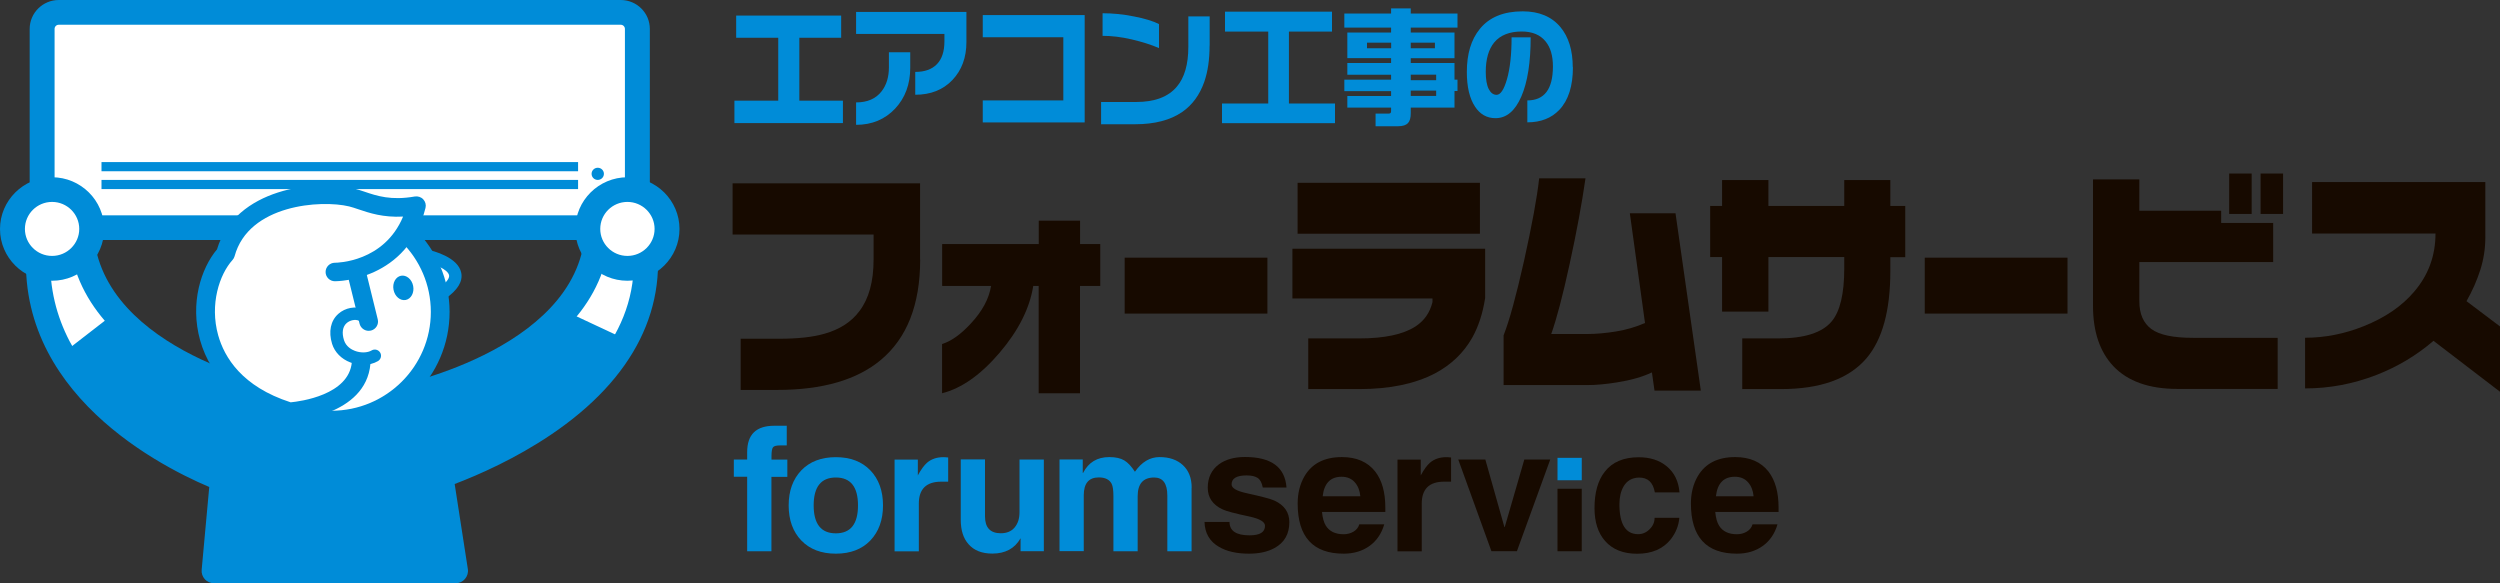 <?xml version="1.0" encoding="UTF-8"?><svg xmlns="http://www.w3.org/2000/svg" viewBox="0 0 300 70"><rect x="0" y="0" width="300" height="70" fill="#333333" stroke="none"/><defs><style>.d{fill:#fff;}.e{fill:#170a00;}.f{fill:#008cd8;}</style></defs><g id="a"/><g id="b"><g id="c"><g><path class="f" d="M92.57,57.21v8.94h-2.91v-8.94h-1.6v-2.07h1.6v-.89c0-2.11,1.08-3.16,3.25-3.16h1.5v2.36h-.81c-.46,0-.74,.08-.85,.24-.11,.16-.17,.5-.17,1.01v.45h1.9v2.07h-1.9Z"/><path class="f" d="M105.96,60.65c0,1.75-.51,3.15-1.52,4.21-1.01,1.05-2.39,1.58-4.14,1.58s-3.13-.53-4.14-1.58c-1.01-1.05-1.52-2.46-1.52-4.21s.51-3.15,1.52-4.21c1.01-1.05,2.39-1.58,4.14-1.58s3.13,.53,4.14,1.58c1.01,1.05,1.52,2.46,1.52,4.21Zm-3,0c0-2.23-.89-3.35-2.66-3.35s-2.66,1.12-2.66,3.35,.89,3.35,2.66,3.35,2.66-1.12,2.66-3.35Z"/><path class="f" d="M107.35,66.15v-11h2.79v1.9c.39-.72,.76-1.22,1.09-1.51,.52-.45,1.18-.68,1.98-.68,.13,0,.32,.01,.57,.04v2.9h-.83c-1.79,0-2.69,.88-2.69,2.63v5.73h-2.91Z"/><path class="f" d="M125.26,55.14v11h-2.79v-1.55c-.7,1.23-1.83,1.84-3.39,1.84-1.24,0-2.19-.37-2.85-1.12-.63-.7-.94-1.68-.94-2.94v-7.24h2.91v6.83c0,1.35,.63,2.03,1.89,2.03,.72,0,1.28-.23,1.67-.7,.39-.47,.58-1.07,.58-1.8v-6.35h2.91Z"/><path class="f" d="M142.99,58.54v7.61h-2.91v-6.68c0-1.45-.53-2.17-1.58-2.17-1.32,0-1.98,.75-1.98,2.25v6.6h-2.91v-6.62c0-.7-.07-1.19-.21-1.47-.26-.51-.78-.77-1.54-.77-1.21,0-1.81,.72-1.81,2.15v6.7h-2.91v-11h2.79v1.61h.04c.65-1.27,1.7-1.9,3.14-1.9,.75,0,1.35,.13,1.79,.39,.44,.26,.87,.72,1.29,1.37,.82-1.17,1.8-1.76,2.96-1.76s2.1,.32,2.8,.97c.7,.65,1.05,1.55,1.05,2.71Z"/><path class="e" d="M154.38,58.5h-2.85c-.1-.55-.3-.93-.6-1.14-.31-.21-.76-.31-1.35-.31-1.19,0-1.79,.36-1.79,1.08,0,.44,.6,.79,1.79,1.05,1.78,.39,2.89,.68,3.35,.89,1.19,.55,1.79,1.41,1.79,2.59,0,1.42-.59,2.45-1.77,3.1-.83,.46-1.86,.68-3.08,.68-1.46,0-2.65-.27-3.58-.81-1.13-.65-1.71-1.65-1.75-3h3c0,1.08,.81,1.61,2.41,1.61,1.24,0,1.85-.38,1.85-1.14,0-.47-.6-.83-1.79-1.1-1.76-.37-2.86-.66-3.29-.87-1.19-.55-1.79-1.42-1.79-2.61s.45-2.15,1.35-2.81c.8-.58,1.85-.87,3.12-.87,3.14,0,4.79,1.21,4.98,3.64Z"/><path class="e" d="M163.11,62.92h3c-.33,1.13-.93,2-1.79,2.61-.86,.61-1.89,.91-3.08,.91-3.68,0-5.52-2.01-5.52-6.02,0-1.25,.28-2.35,.83-3.29,.9-1.52,2.39-2.28,4.48-2.28,1.76,0,3.09,.58,4,1.74,.81,1.05,1.21,2.49,1.21,4.32v.52h-7.6c.07,.72,.22,1.27,.46,1.65,.43,.69,1.15,1.03,2.14,1.03,.43,0,.82-.1,1.18-.31,.35-.21,.59-.5,.7-.89Zm-4.39-3.37h4.52c-.06-.68-.28-1.24-.67-1.68-.39-.44-.92-.66-1.58-.66-1.33,0-2.09,.78-2.27,2.34Z"/><path class="e" d="M167.7,66.15v-11h2.79v1.9c.39-.72,.76-1.22,1.09-1.51,.52-.45,1.18-.68,1.98-.68,.13,0,.32,.01,.57,.04v2.9h-.83c-1.79,0-2.69,.88-2.69,2.63v5.73h-2.91Z"/><path class="e" d="M186.03,55.14l-4,11h-3.06l-3.98-11h3.25l2.29,8.11h.04l2.35-8.11h3.1Z"/><path class="e" d="M186.9,58.65h2.91v7.5h-2.91v-7.5Z"/><path class="e" d="M198.56,62.14h2.96c-.08,.95-.43,1.81-1.04,2.59-.92,1.14-2.26,1.72-4.02,1.72-1.67,0-2.95-.51-3.85-1.53-.85-.97-1.27-2.28-1.27-3.95,0-1.86,.41-3.32,1.23-4.36,.9-1.16,2.26-1.74,4.08-1.74,1.36,0,2.48,.36,3.35,1.08,.92,.76,1.43,1.81,1.54,3.14h-2.96c-.21-1.21-.85-1.81-1.94-1.78-.81,.03-1.41,.38-1.81,1.06-.33,.57-.5,1.28-.5,2.14,0,2.39,.75,3.59,2.25,3.59,.51,0,.97-.19,1.37-.59,.4-.39,.6-.84,.6-1.36Z"/><path class="e" d="M210.3,62.92h3c-.33,1.13-.93,2-1.79,2.61-.86,.61-1.89,.91-3.08,.91-3.68,0-5.52-2.01-5.52-6.02,0-1.25,.28-2.35,.83-3.29,.9-1.52,2.39-2.28,4.48-2.28,1.76,0,3.09,.58,4,1.74,.81,1.05,1.21,2.49,1.21,4.32v.52h-7.6c.07,.72,.22,1.27,.46,1.65,.43,.69,1.15,1.03,2.14,1.03,.43,0,.82-.1,1.18-.31,.35-.21,.59-.5,.7-.89Zm-4.39-3.37h4.52c-.06-.68-.28-1.24-.67-1.68-.39-.44-.92-.66-1.58-.66-1.33,0-2.09,.78-2.27,2.34Z"/><rect class="f" x="186.9" y="54.94" width="2.91" height="2.69"/></g><g><g><path class="e" d="M110.42,31.15c0,5.41-1.58,9.43-4.73,12.05-2.86,2.39-7,3.59-12.42,3.59h-4.39v-6.14h4.57c2.29,0,4.11-.2,5.48-.6,1.84-.52,3.24-1.42,4.21-2.73,1.13-1.49,1.69-3.55,1.69-6.17v-3.01h-16.92v-6.14h22.5v9.15Z"/><path class="e" d="M132.02,34.31h-2.42v12.88h-4.96v-12.88h-.65c-.43,2.7-1.78,5.37-4.04,8.02-2.26,2.65-4.56,4.27-6.9,4.86v-5.91c1.09-.33,2.24-1.15,3.46-2.47,1.37-1.47,2.17-2.97,2.42-4.5h-5.87v-5.02h11.59v-2.81h4.96v2.81h2.42v5.02Z"/><path class="e" d="M152.09,37.63h-17.13v-6.71h17.13v6.71Z"/><path class="e" d="M178.21,35.8c-.28,1.8-.79,3.37-1.53,4.7-1.04,1.84-2.53,3.27-4.47,4.3-2.41,1.26-5.44,1.89-9.09,1.89h-6.13v-6.08h6.13c3.01,0,5.26-.48,6.73-1.43,1.06-.69,1.74-1.66,2.05-2.93v-.43h-16.81v-5.97h23.13v5.94Zm-.62-7.75h-21.88v-6.11h21.88v6.11Z"/><path class="e" d="M204.1,46.87h-5.56l-.31-2.18c-1.14,.54-2.55,.94-4.21,1.2-1.3,.21-2.49,.32-3.56,.32h-10.03v-5.97c.69-1.74,1.51-4.73,2.46-8.96,.94-4.24,1.55-7.53,1.81-9.88h5.56c-.45,3.1-1.08,6.52-1.9,10.26-.81,3.74-1.55,6.55-2.21,8.42h4.31c1.06,0,2.2-.1,3.44-.3,1.24-.2,2.4-.54,3.5-1.02l-1.82-13.17h5.48l3.04,21.29Z"/><path class="e" d="M228.63,30.86h-1.79v1.69c0,4.7-.95,8.19-2.86,10.44-2.11,2.47-5.53,3.7-10.26,3.7h-4.65v-6.08h4.31c3.14,0,5.28-.68,6.42-2.04,1-1.19,1.51-3.3,1.51-6.34v-1.38h-9.1v6.54h-5.56v-6.54h-1.43v-6.14h1.43v-3.1h5.56v3.1h9.1v-3.1h5.53v3.1h1.79v6.14Z"/><path class="e" d="M248.1,37.63h-17.13v-6.71h17.13v6.71Z"/><path class="e" d="M273.32,46.67h-12.03c-3.4,0-5.96-.91-7.69-2.73-1.63-1.74-2.44-4.15-2.44-7.23v-15.18h5.56v3.76h9.82v1.46h6.24v4.7h-16.06v4.7c0,1.51,.48,2.62,1.44,3.33,.96,.71,2.63,1.06,5,1.06h10.16v6.11Zm-3.12-21h-2.7v-4.85h2.7v4.85Zm3.77,0h-2.7v-4.85h2.7v4.85Z"/><path class="e" d="M300,47.01l-7.98-6.11c-2.03,1.74-4.31,3.11-6.86,4.1-2.77,1.07-5.62,1.61-8.55,1.61v-6.08c2.37,0,4.71-.46,7.02-1.38,2.58-1.03,4.61-2.42,6.08-4.16,1.7-1.99,2.55-4.31,2.55-6.97h-14.81v-6.17h20.79v6.63c0,1.34-.2,2.64-.6,3.9-.4,1.26-.95,2.51-1.66,3.76l4.03,3.04v7.83Z"/></g><g><path class="f" d="M101.15,14.77h-13.02v-2.69h5.26V4.53h-5.05V1.87h12.6v2.66h-5.02v7.55h5.23v2.69Z"/><path class="f" d="M115.97,5.06c0,1.84-.56,3.36-1.68,4.54-1.12,1.18-2.61,1.77-4.46,1.77v-2.74c1.14,0,2-.31,2.6-.93,.6-.62,.9-1.53,.9-2.74v-.89h-10.6V1.43h13.24v3.63Zm-6.74,3.06c0,1.99-.61,3.63-1.82,4.92-1.22,1.29-2.78,1.94-4.68,1.94v-2.69c1.35,0,2.37-.44,3.06-1.33,.59-.76,.88-1.72,.88-2.89v-1.8h2.56v1.84Z"/><path class="f" d="M130.16,14.69h-12.23v-2.64h9.67V4.47h-9.67V1.81h12.23V14.69Z"/><path class="f" d="M145.15,5.47c0,1.68-.21,3.13-.64,4.36-.55,1.56-1.43,2.77-2.65,3.61-1.42,.98-3.31,1.47-5.65,1.47h-4.08v-2.67h4.2c2.23,0,3.86-.61,4.89-1.84,.92-1.08,1.38-2.68,1.38-4.78V1.97h2.56v3.5Zm-6.07,.3c-.95-.41-2.04-.75-3.27-1.04-1.24-.29-2.4-.43-3.5-.43V1.59c1.2,0,2.45,.12,3.75,.38,1.31,.25,2.31,.56,3.02,.92v2.88Z"/><path class="f" d="M159.84,1.4V3.79h-5.17V12.42h5.53v2.36h-13.56v-2.36h5.55V3.79h-5.19V1.4h12.84Z"/><path class="f" d="M169.29,1.01v.61h5.61v1.69h-5.61v.59h5.25v3.08h-5.25v.58h5.25v2h.36v1.36h-.36v1.99h-5.25v.69c0,.54-.11,.94-.34,1.18s-.62,.37-1.19,.37h-2.69v-1.52h1.58c.19,0,.28-.09,.28-.27v-.45h-5.25v-1.39h5.25v-.58h-5.61v-1.38h5.61v-.59h-5.25v-1.41h5.25v-.58h-5.25V3.9h5.25v-.59h-5.61V1.62h5.61v-.61h2.35Zm-5.25,4.78h2.9v-.67h-2.9v.67Zm5.25,0h2.9v-.67h-2.9v.67Zm0,3.83h3.05v-.66h-3.05v.66Zm0,1.89h3.05v-.64h-3.05v.64Z"/><path class="f" d="M188.75,8.06c0,2.26-.54,3.97-1.63,5.12-.95,1-2.23,1.5-3.84,1.5v-2.63c2.05,0,3.07-1.36,3.07-4.08,0-1.28-.29-2.28-.88-3-.64-.79-1.6-1.19-2.86-1.19-1.47,0-2.58,.44-3.31,1.32-.67,.82-1.01,2-1.01,3.53,0,.91,.12,1.6,.36,2.06,.24,.46,.55,.69,.94,.69,.47,0,.89-.63,1.25-1.89,.36-1.26,.55-2.93,.55-5.01h2.29c0,3-.37,5.37-1.12,7.1-.75,1.73-1.78,2.6-3.1,2.6-1.03,0-1.85-.46-2.45-1.37-.66-.99-.99-2.38-.99-4.17,0-2.18,.52-3.9,1.56-5.17,1.14-1.41,2.86-2.11,5.15-2.11,1.96,0,3.47,.63,4.53,1.9,.98,1.19,1.47,2.79,1.47,4.8Z"/></g><g><g><rect class="d" x="5.5" y="1.65" width="70.54" height="25.51"/><path class="f" d="M74.49,28.8H7.05c-1.92,0-3.49-1.55-3.49-3.47V3.47c0-1.91,1.57-3.47,3.49-3.47H74.49c1.92,0,3.49,1.55,3.49,3.47V25.34c0,1.91-1.57,3.47-3.49,3.47ZM7.05,2.97c-.28,0-.5,.22-.5,.5V25.34c0,.27,.22,.5,.5,.5H74.49c.28,0,.5-.22,.5-.5V3.47c0-.27-.22-.5-.5-.5H7.05Z"/></g><rect class="f" x="12.18" y="19.45" width="57.19" height="1.1"/><rect class="f" x="12.18" y="21.59" width="57.19" height="1.1"/><ellipse class="f" cx="71.73" cy="20.86" rx=".74" ry=".73"/><g><polygon class="d" points="10.7 31.58 13.94 39.21 7.3 42.51 4.54 33.06 10.7 31.58"/><polygon class="d" points="71.16 31.31 67.92 38.94 74.56 42.23 77.33 32.78 71.16 31.31"/><path class="d" d="M51.8,31.15s2.27,.52,2.6,1.55c.32,1.03-1.13,2.33-1.13,2.33l-1.47-3.88Z"/><g><path class="f" d="M47.76,49.26c.09,0,.19,0,.29-.03,1.05-.2,25.72-5.18,25.16-22.81-.03-.82-.69-1.46-1.54-1.44-.82,.03-1.47,.71-1.45,1.53,.48,15.11-22.51,19.76-22.74,19.8-.81,.16-1.34,.94-1.18,1.74,.14,.71,.76,1.2,1.46,1.2Z"/><path class="f" d="M78.54,27.2c-.16-.78-.92-1.29-1.71-1.14-.79,.15-1.3,.92-1.15,1.7,4.04,20.38-25.58,28.81-25.88,28.89-.78,.21-1.23,1.01-1.01,1.78,.18,.64,.76,1.06,1.4,1.06,.13,0,.26-.02,.39-.05,.07-.02,.47-.13,1.12-.34l1.23,7.93H27.32l.69-7.54s.04,0,.06,0c.62,0,1.19-.39,1.39-1,.25-.76-.17-1.58-.94-1.82-.02,0-.13-.04-.32-.11-.14-.61-.65-1.1-1.32-1.16-.35-.03-.68,.07-.96,.25-6.43-2.78-22.38-11.42-19.56-27.94,.13-.79-.4-1.54-1.19-1.67-.79-.14-1.55,.4-1.68,1.19-3.2,18.77,14.82,28.32,21.62,31.21l-.91,9.93c-.04,.42,.1,.83,.38,1.14s.68,.48,1.1,.48h28.99c.44,0,.85-.19,1.13-.52,.28-.33,.41-.76,.34-1.19l-1.58-10.2c3.02-1.15,7.34-3.08,11.53-5.9,10.04-6.76,14.34-15.4,12.44-25Z"/><path class="f" d="M32.83,49.23c.1,.02,.2,.03,.29,.03,.7,0,1.32-.49,1.46-1.19,.16-.8-.36-1.59-1.17-1.75-.23-.05-22.67-4.69-22.2-19.81,.02-.82-.62-1.5-1.45-1.53-.83-.03-1.51,.62-1.54,1.44-.54,17.63,23.58,22.61,24.6,22.81Z"/></g><path class="f" d="M7.1,42.73l6.84-5.3s2.7,2.96,5.22,4.41c2.52,1.45,11.5,5.17,11.5,5.17,0,0,15.06,2.23,23.11-1.5,8.05-3.73,14.27-8.08,14.27-8.08l7.25,3.39s-3.04,7.99-9.82,11.46-12.64,6.41-12.64,6.41l1.41,9.82-28.29-.51,.78-9.82s-16.53-9.41-19.62-15.46Z"/><g><ellipse class="d" cx="39.77" cy="37.43" rx="13.05" ry="12.97"/><path class="f" d="M39.77,51.51c-7.82,0-14.17-6.32-14.17-14.08s6.36-14.08,14.17-14.08,14.18,6.32,14.18,14.08-6.36,14.08-14.18,14.08Zm0-25.94c-6.58,0-11.93,5.32-11.93,11.86s5.35,11.86,11.93,11.86,11.93-5.32,11.93-11.86-5.35-11.86-11.93-11.86Z"/></g><ellipse class="f" cx="48.4" cy="34.55" rx="1.2" ry="1.48" transform="translate(-5.65 9.75) rotate(-10.88)"/><path class="f" d="M53.01,35.98c-.24,0-.47-.11-.61-.32-.24-.34-.15-.8,.19-1.03,.9-.63,1.38-1.21,1.3-1.6-.14-.69-1.78-1.37-2.85-1.61-.4-.09-.66-.49-.57-.89,.09-.4,.49-.65,.89-.56,.6,.13,3.62,.89,3.99,2.77,.21,1.04-.44,2.08-1.91,3.11-.13,.09-.28,.13-.43,.13Z"/><g><path class="d" d="M49.96,24.67c-4.01,.71-6.07-.57-7.82-1-3.84-.93-13.22-.15-15.09,6.78-3.77,4.2-4.31,15.22,7.69,18.95,0,0,8.11-.47,8.58-5.85l-3.13-10.92c1.63,0,8.01-.85,9.78-7.96Z"/><path class="f" d="M34.73,50.51c-.11,0-.23-.02-.33-.05-5.44-1.69-9.13-5.11-10.39-9.64-1.23-4.43,.11-8.61,2.03-10.9,2.19-7.34,11.85-8.41,16.37-7.32,.44,.11,.87,.25,1.32,.4,1.5,.51,3.2,1.08,6.04,.58,.37-.06,.76,.06,1.02,.34s.36,.66,.27,1.03c-2.17,8.7-10.51,8.8-10.87,8.8-.62,0-1.12-.5-1.12-1.11s.5-1.11,1.12-1.11c.26,0,5.9-.07,8.18-5.54-2.41,.13-4.07-.44-5.35-.87-.42-.14-.79-.27-1.13-.35-3.35-.81-12.06-.24-13.74,5.98-.05,.17-.13,.32-.25,.45-1.56,1.73-2.76,5.3-1.72,9.03,.74,2.64,2.84,6.16,8.7,8.05,1.14-.11,6.99-.87,7.34-4.82,.05-.61,.6-1.07,1.21-1.01,.62,.05,1.07,.59,1.02,1.21-.55,6.27-9.26,6.84-9.63,6.86-.02,0-.04,0-.06,0Z"/></g><path class="f" d="M44.24,39.7c-.5,0-.96-.34-1.09-.85l-1.41-5.72c-.15-.6,.22-1.2,.82-1.35,.61-.15,1.21,.22,1.36,.82l1.41,5.72c.15,.6-.22,1.2-.82,1.35-.09,.02-.18,.03-.27,.03Z"/><path class="f" d="M43.59,43.78c-.51,0-1.04-.1-1.55-.29-1.08-.41-1.88-1.23-2.19-2.23-.45-1.46-.18-2.77,.75-3.6,.83-.74,2.08-.97,3.05-.55,.38,.16,.55,.6,.39,.98-.16,.37-.6,.55-.98,.39-.44-.19-1.06-.06-1.46,.29-.49,.43-.6,1.16-.32,2.05,.24,.77,.92,1.14,1.3,1.28,.7,.27,1.51,.25,2.02-.05,.35-.21,.81-.09,1.02,.26,.21,.35,.09,.81-.26,1.02-.51,.3-1.13,.45-1.77,.45Z"/><g><ellipse class="d" cx="75.29" cy="27.48" rx="4.76" ry="4.73"/><path class="f" d="M75.29,33.69c-3.45,0-6.25-2.79-6.25-6.21s2.81-6.21,6.25-6.21,6.25,2.79,6.25,6.21-2.81,6.21-6.25,6.21Zm0-9.46c-1.8,0-3.26,1.45-3.26,3.24s1.46,3.24,3.26,3.24,3.26-1.46,3.26-3.24-1.46-3.24-3.26-3.24Z"/></g><g><ellipse class="d" cx="6.25" cy="27.48" rx="4.76" ry="4.73"/><path class="f" d="M6.25,33.69c-3.45,0-6.25-2.79-6.25-6.21s2.81-6.21,6.25-6.21,6.25,2.79,6.25,6.21-2.81,6.21-6.25,6.21Zm0-9.46c-1.8,0-3.26,1.45-3.26,3.24s1.46,3.24,3.26,3.24,3.26-1.46,3.26-3.24-1.46-3.24-3.26-3.24Z"/></g></g></g></g></g></g></svg>